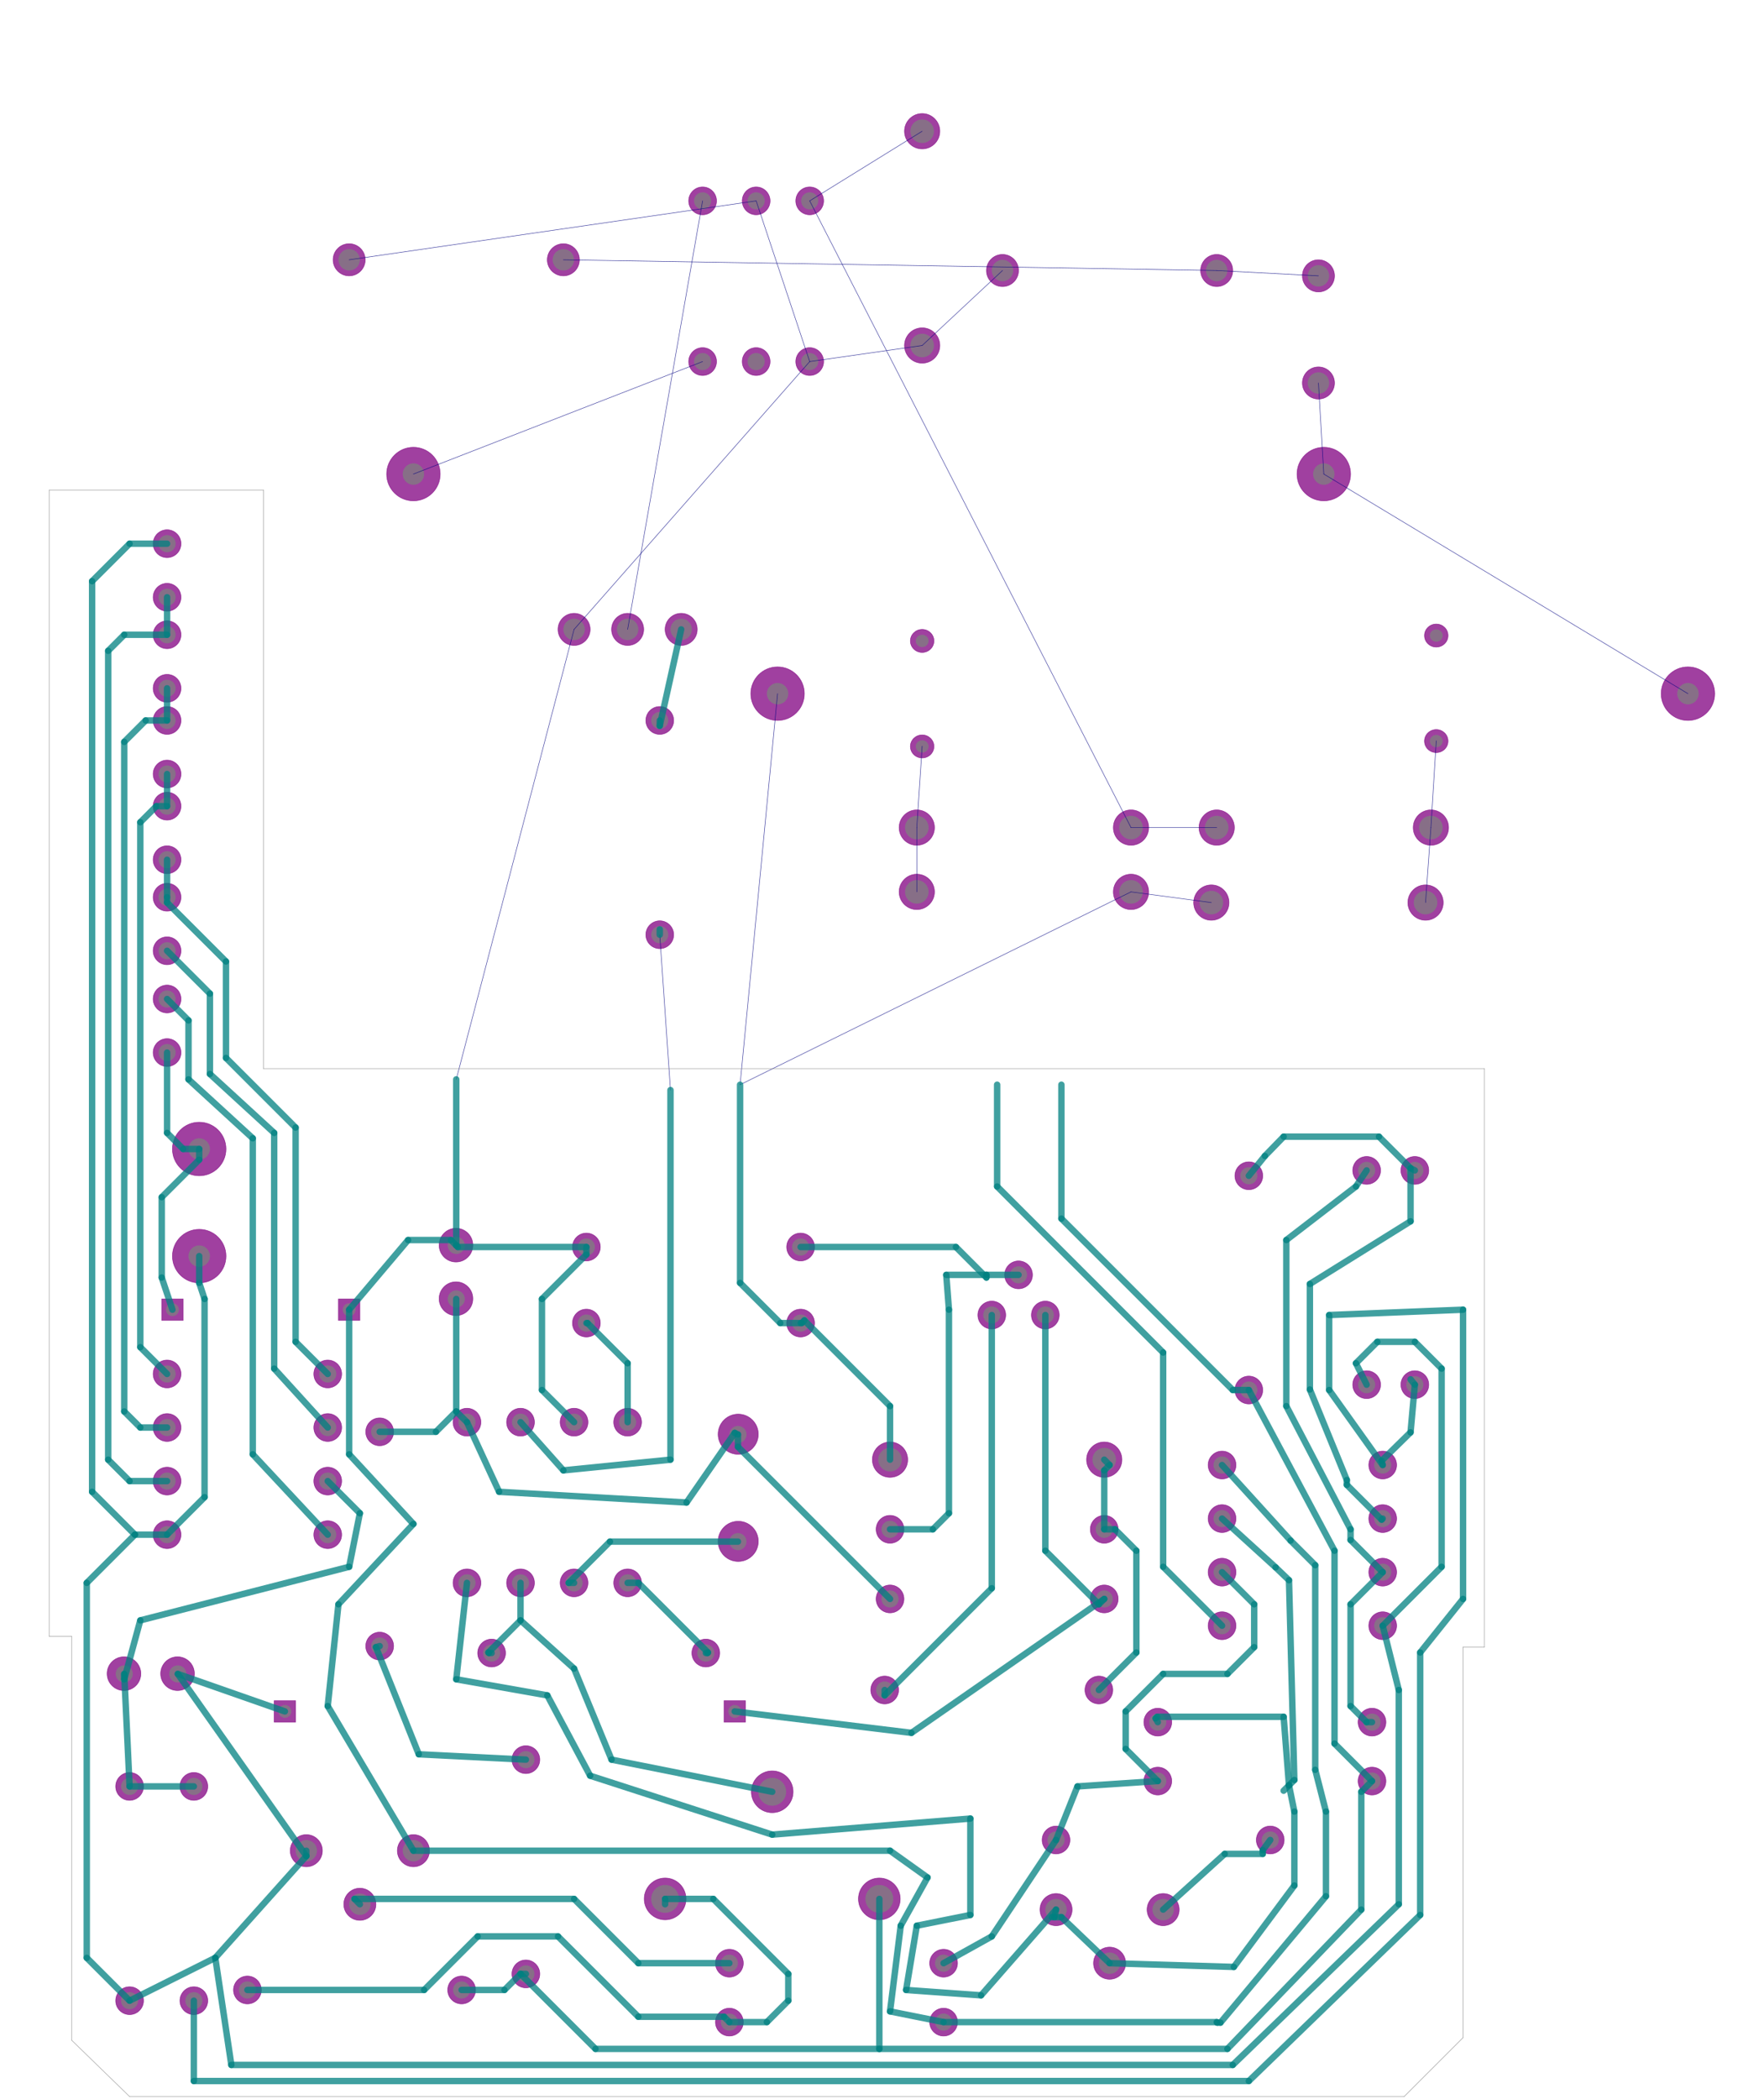<?xml version="1.0" encoding="UTF-8"?>
<!DOCTYPE svg PUBLIC "-//W3C//DTD SVG 1.1//EN" "http://www.w3.org/Graphics/SVG/1.1/DTD/svg11.dtd">
<svg xmlns="http://www.w3.org/2000/svg" xmlns:xlink="http://www.w3.org/1999/xlink"
	version="1.1" baseProfile="full"
	width="6.588in" height="7.838in" viewBox="-2732 -3835 3294 3919">
	<circle cx="-460" cy="-3330" r="30" class="p0 b1"/>
	<circle cx="-860" cy="-3330" r="30" class="p0 b1"/>
	<circle cx="-1353.5" cy="-957.5" r="37.5" class="p0 b1"/>
	<circle cx="-1353.5" cy="-1157.5" r="37.5" class="p0 b1"/>
	<circle cx="-1880.5" cy="-1510.5" r="31.5" class="p0 b1"/>
	<circle cx="-1880.5" cy="-1410.5" r="31.5" class="p0 b1"/>
	<circle cx="-1680" cy="-3350" r="30" class="p0 b1"/>
	<circle cx="-2080" cy="-3350" r="30" class="p0 b1"/>
	<circle cx="-2500.5" cy="-710.5" r="31.5" class="p0 b1"/>
	<circle cx="-2400.5" cy="-710.5" r="31.5" class="p0 b1"/>
	<circle cx="-2360" cy="-1690" r="50" class="p0 b1"/>
	<circle cx="-2360" cy="-1490" r="50" class="p0 b1"/>
	<circle cx="-470" cy="-2150" r="33" class="p0 b1"/>
	<circle cx="-70" cy="-2150" r="33" class="p0 b1"/>
	<circle cx="-460" cy="-2290" r="33" class="p0 b1"/>
	<circle cx="-60" cy="-2290" r="33" class="p0 b1"/>
	<circle cx="-1020" cy="-2290" r="33" class="p0 b1"/>
	<circle cx="-620" cy="-2290" r="33" class="p0 b1"/>
	<circle cx="-1020" cy="-2170" r="33" class="p0 b1"/>
	<circle cx="-620" cy="-2170" r="33" class="p0 b1"/>
	<circle cx="-1010" cy="-3190" r="33" class="p0 b1"/>
	<circle cx="-1010" cy="-3590" r="33" class="p0 b1"/>
	<circle cx="-670" cy="-1110" r="33" class="p0 b1"/>
	<circle cx="-1070" cy="-1110" r="33" class="p0 b1"/>
	<circle cx="-1750" cy="-150" r="26" class="p0 b1"/>
	<circle cx="-1750" cy="-550" r="26" class="p0 b1"/>
	<circle cx="-2023" cy="-762" r="26" class="p0 b1"/>
	<circle cx="-2023" cy="-1162" r="26" class="p0 b1"/>
	<circle cx="-1870" cy="-120" r="26" class="p0 b1"/>
	<circle cx="-2270" cy="-120" r="26" class="p0 b1"/>
	<circle cx="-670" cy="-850" r="26" class="p0 b1"/>
	<circle cx="-1070" cy="-850" r="26" class="p0 b1"/>
	<circle cx="-2420" cy="-1870" r="26" class="p0 b1"/>
	<circle cx="-2420" cy="-1970" r="26" class="p0 b1"/>
	<circle cx="-2420" cy="-2060" r="26" class="p0 b1"/>
	<circle cx="-2420" cy="-2160" r="26" class="p0 b1"/>
	<circle cx="-2420" cy="-2230" r="26" class="p0 b1"/>
	<circle cx="-2420" cy="-2330" r="26" class="p0 b1"/>
	<circle cx="-2420" cy="-2390" r="26" class="p0 b1"/>
	<circle cx="-2420" cy="-2490" r="26" class="p0 b1"/>
	<circle cx="-2420" cy="-2550" r="26" class="p0 b1"/>
	<circle cx="-2420" cy="-2650" r="26" class="p0 b1"/>
	<circle cx="-2420" cy="-2720" r="26" class="p0 b1"/>
	<circle cx="-2420" cy="-2820" r="26" class="p0 b1"/>
	<circle cx="-670" cy="-980" r="26" class="p0 b1"/>
	<circle cx="-1070" cy="-980" r="26" class="p0 b1"/>
	<circle cx="-270" cy="-3320" r="30" class="p0 b1"/>
	<circle cx="-270" cy="-3120" r="30" class="p0 b1"/>
	<circle cx="-150" cy="-1100" r="26" class="p0 b1"/>
	<circle cx="-150" cy="-1000" r="26" class="p0 b1"/>
	<circle cx="-150" cy="-900" r="26" class="p0 b1"/>
	<circle cx="-150" cy="-800" r="26" class="p0 b1"/>
	<circle cx="-450" cy="-800" r="26" class="p0 b1"/>
	<circle cx="-450" cy="-900" r="26" class="p0 b1"/>
	<circle cx="-450" cy="-1000" r="26" class="p0 b1"/>
	<circle cx="-450" cy="-1100" r="26" class="p0 b1"/>
	<circle cx="-2420" cy="-970" r="26" class="p0 b1"/>
	<circle cx="-2420" cy="-1070" r="26" class="p0 b1"/>
	<circle cx="-2420" cy="-1170" r="26" class="p0 b1"/>
	<circle cx="-2420" cy="-1270" r="26" class="p0 b1"/>
	<circle cx="-2120" cy="-1270" r="26" class="p0 b1"/>
	<circle cx="-2120" cy="-1170" r="26" class="p0 b1"/>
	<circle cx="-2120" cy="-1070" r="26" class="p0 b1"/>
	<circle cx="-2120" cy="-970" r="26" class="p0 b1"/>
	<circle cx="-1560" cy="-880" r="26" class="p0 b1"/>
	<circle cx="-1660" cy="-880" r="26" class="p0 b1"/>
	<circle cx="-1760" cy="-880" r="26" class="p0 b1"/>
	<circle cx="-1860" cy="-880" r="26" class="p0 b1"/>
	<circle cx="-1860" cy="-1180" r="26" class="p0 b1"/>
	<circle cx="-1760" cy="-1180" r="26" class="p0 b1"/>
	<circle cx="-1660" cy="-1180" r="26" class="p0 b1"/>
	<circle cx="-1560" cy="-1180" r="26" class="p0 b1"/>
	<ellipse cx="-50" cy="-2451.5" rx="22" ry="21.5" class="p0 b1"/>
	<ellipse cx="-50" cy="-2648.5" rx="22" ry="21.5" class="p0 b1"/>
	<ellipse cx="-1010" cy="-2441.5" rx="22" ry="21.5" class="p0 b1"/>
	<ellipse cx="-1010" cy="-2638.5" rx="22" ry="21.5" class="p0 b1"/>
	<circle cx="-1500" cy="-2490" r="26" class="p0 b1"/>
	<circle cx="-1500" cy="-2090" r="26" class="p0 b1"/>
	<circle cx="-1960" cy="-2950" r="50" class="p0 b1"/>
	<circle cx="-260" cy="-2950" r="50" class="p0 b1"/>
	<circle cx="420" cy="-2540" r="50" class="p0 b1"/>
	<circle cx="-1280" cy="-2540" r="50" class="p0 b1"/>
	<circle cx="-1237" cy="-1365" r="26" class="p0 b1"/>
	<circle cx="-1637" cy="-1365" r="26" class="p0 b1"/>
	<circle cx="-180" cy="-1250" r="26" class="p0 b1"/>
	<circle cx="-180" cy="-1650" r="26" class="p0 b1"/>
	<circle cx="-1414" cy="-749" r="26" class="p0 b1"/>
	<circle cx="-1814" cy="-749" r="26" class="p0 b1"/>
	<circle cx="-680" cy="-680" r="26" class="p0 b1"/>
	<circle cx="-1080" cy="-680" r="26" class="p0 b1"/>
	<circle cx="-1090" cy="-290" r="39" class="p0 b1"/>
	<circle cx="-1490" cy="-290" r="39" class="p0 b1"/>
	<circle cx="-1290" cy="-490" r="39" class="p0 b1"/>
	<circle cx="-970" cy="-60" r="26" class="p0 b1"/>
	<circle cx="-1370" cy="-60" r="26" class="p0 b1"/>
	<circle cx="-360" cy="-400" r="26" class="p0 b1"/>
	<circle cx="-760" cy="-400" r="26" class="p0 b1"/>
	<circle cx="-760" cy="-270" r="30" class="p0 b1"/>
	<circle cx="-560" cy="-270" r="30" class="p0 b1"/>
	<circle cx="-660" cy="-170" r="30" class="p0 b1"/>
	<circle cx="-170" cy="-510" r="26" class="p0 b1"/>
	<circle cx="-570" cy="-510" r="26" class="p0 b1"/>
	<circle cx="-90" cy="-1250" r="26" class="p0 b1"/>
	<circle cx="-90" cy="-1650" r="26" class="p0 b1"/>
	<circle cx="-2160" cy="-380" r="30" class="p0 b1"/>
	<circle cx="-1960" cy="-380" r="30" class="p0 b1"/>
	<circle cx="-2060" cy="-280" r="30" class="p0 b1"/>
	<circle cx="-2370" cy="-100" r="26" class="p0 b1"/>
	<circle cx="-2370" cy="-500" r="26" class="p0 b1"/>
	<circle cx="-2490" cy="-100" r="26" class="p0 b1"/>
	<circle cx="-2490" cy="-500" r="26" class="p0 b1"/>
	<circle cx="-400" cy="-1240" r="26" class="p0 b1"/>
	<circle cx="-400" cy="-1640" r="26" class="p0 b1"/>
	<circle cx="-170" cy="-620" r="26" class="p0 b1"/>
	<circle cx="-570" cy="-620" r="26" class="p0 b1"/>
	<circle cx="-970" cy="-170" r="26" class="p0 b1"/>
	<circle cx="-1370" cy="-170" r="26" class="p0 b1"/>
	<circle cx="-1237" cy="-1507" r="26" class="p0 b1"/>
	<circle cx="-1637" cy="-1507" r="26" class="p0 b1"/>
	<circle cx="-1220" cy="-3160" r="26" class="p0 b1"/>
	<circle cx="-1320" cy="-3160" r="26" class="p0 b1"/>
	<circle cx="-1420" cy="-3160" r="26" class="p0 b1"/>
	<circle cx="-1420" cy="-3460" r="26" class="p0 b1"/>
	<circle cx="-1320" cy="-3460" r="26" class="p0 b1"/>
	<circle cx="-1220" cy="-3460" r="26" class="p0 b1"/>
	<circle cx="-1660" cy="-2660" r="30" class="p0 b1"/>
	<circle cx="-1560" cy="-2660" r="30" class="p0 b1"/>
	<circle cx="-1460" cy="-2660" r="30" class="p0 b1"/>
	<circle cx="-880" cy="-1380" r="26" class="p0 b1"/>
	<circle cx="-830" cy="-1455" r="26" class="p0 b1"/>
	<circle cx="-780" cy="-1380" r="26" class="p0 b1"/>
	<circle cx="-460" cy="-3330" r="20" class="p2 b3"/>
	<circle cx="-860" cy="-3330" r="20" class="p2 b3"/>
	<circle cx="-1354" cy="-957" r="16" class="p2 b3"/>
	<circle cx="-1354" cy="-1157" r="16" class="p2 b3"/>
	<circle cx="-1880" cy="-1510" r="16" class="p2 b3"/>
	<circle cx="-1880" cy="-1410" r="16" class="p2 b3"/>
	<circle cx="-1680" cy="-3350" r="20" class="p2 b3"/>
	<circle cx="-2080" cy="-3350" r="20" class="p2 b3"/>
	<circle cx="-2500" cy="-710" r="16" class="p2 b3"/>
	<circle cx="-2400" cy="-710" r="16" class="p2 b3"/>
	<circle cx="-2360" cy="-1690" r="20" class="p2 b3"/>
	<circle cx="-2360" cy="-1490" r="20" class="p2 b3"/>
	<circle cx="-470" cy="-2150" r="22" class="p2 b3"/>
	<circle cx="-70" cy="-2150" r="22" class="p2 b3"/>
	<circle cx="-460" cy="-2290" r="22" class="p2 b3"/>
	<circle cx="-60" cy="-2290" r="22" class="p2 b3"/>
	<circle cx="-1020" cy="-2290" r="22" class="p2 b3"/>
	<circle cx="-620" cy="-2290" r="22" class="p2 b3"/>
	<circle cx="-1020" cy="-2170" r="22" class="p2 b3"/>
	<circle cx="-620" cy="-2170" r="22" class="p2 b3"/>
	<circle cx="-1010" cy="-3190" r="22" class="p2 b3"/>
	<circle cx="-1010" cy="-3590" r="22" class="p2 b3"/>
	<circle cx="-670" cy="-1110" r="22" class="p2 b3"/>
	<circle cx="-1070" cy="-1110" r="22" class="p2 b3"/>
	<circle cx="-1750" cy="-150" r="16" class="p2 b3"/>
	<circle cx="-1750" cy="-550" r="16" class="p2 b3"/>
	<circle cx="-2023" cy="-762" r="16" class="p2 b3"/>
	<circle cx="-2023" cy="-1162" r="16" class="p2 b3"/>
	<circle cx="-1870" cy="-120" r="16" class="p2 b3"/>
	<circle cx="-2270" cy="-120" r="16" class="p2 b3"/>
	<circle cx="-670" cy="-850" r="16" class="p2 b3"/>
	<circle cx="-1070" cy="-850" r="16" class="p2 b3"/>
	<circle cx="-2420" cy="-1870" r="16" class="p2 b3"/>
	<circle cx="-2420" cy="-1970" r="16" class="p2 b3"/>
	<circle cx="-2420" cy="-2060" r="16" class="p2 b3"/>
	<circle cx="-2420" cy="-2160" r="16" class="p2 b3"/>
	<circle cx="-2420" cy="-2230" r="16" class="p2 b3"/>
	<circle cx="-2420" cy="-2330" r="16" class="p2 b3"/>
	<circle cx="-2420" cy="-2390" r="16" class="p2 b3"/>
	<circle cx="-2420" cy="-2490" r="16" class="p2 b3"/>
	<circle cx="-2420" cy="-2550" r="16" class="p2 b3"/>
	<circle cx="-2420" cy="-2650" r="16" class="p2 b3"/>
	<circle cx="-2420" cy="-2720" r="16" class="p2 b3"/>
	<circle cx="-2420" cy="-2820" r="16" class="p2 b3"/>
	<circle cx="-670" cy="-980" r="16" class="p2 b3"/>
	<circle cx="-1070" cy="-980" r="16" class="p2 b3"/>
	<circle cx="-270" cy="-3320" r="20" class="p2 b3"/>
	<circle cx="-270" cy="-3120" r="20" class="p2 b3"/>
	<circle cx="-150" cy="-1100" r="16" class="p2 b3"/>
	<circle cx="-150" cy="-1000" r="16" class="p2 b3"/>
	<circle cx="-150" cy="-900" r="16" class="p2 b3"/>
	<circle cx="-150" cy="-800" r="16" class="p2 b3"/>
	<circle cx="-450" cy="-800" r="16" class="p2 b3"/>
	<circle cx="-450" cy="-900" r="16" class="p2 b3"/>
	<circle cx="-450" cy="-1000" r="16" class="p2 b3"/>
	<circle cx="-450" cy="-1100" r="16" class="p2 b3"/>
	<circle cx="-2420" cy="-970" r="16" class="p2 b3"/>
	<circle cx="-2420" cy="-1070" r="16" class="p2 b3"/>
	<circle cx="-2420" cy="-1170" r="16" class="p2 b3"/>
	<circle cx="-2420" cy="-1270" r="16" class="p2 b3"/>
	<circle cx="-2120" cy="-1270" r="16" class="p2 b3"/>
	<circle cx="-2120" cy="-1170" r="16" class="p2 b3"/>
	<circle cx="-2120" cy="-1070" r="16" class="p2 b3"/>
	<circle cx="-2120" cy="-970" r="16" class="p2 b3"/>
	<circle cx="-1560" cy="-880" r="16" class="p2 b3"/>
	<circle cx="-1660" cy="-880" r="16" class="p2 b3"/>
	<circle cx="-1760" cy="-880" r="16" class="p2 b3"/>
	<circle cx="-1860" cy="-880" r="16" class="p2 b3"/>
	<circle cx="-1860" cy="-1180" r="16" class="p2 b3"/>
	<circle cx="-1760" cy="-1180" r="16" class="p2 b3"/>
	<circle cx="-1660" cy="-1180" r="16" class="p2 b3"/>
	<circle cx="-1560" cy="-1180" r="16" class="p2 b3"/>
	<ellipse cx="-50" cy="-2451.5" rx="12" ry="11.5" class="p2 b3"/>
	<ellipse cx="-50" cy="-2648.5" rx="12" ry="11.5" class="p2 b3"/>
	<ellipse cx="-1010" cy="-2441.5" rx="12" ry="11.5" class="p2 b3"/>
	<ellipse cx="-1010" cy="-2638.5" rx="12" ry="11.5" class="p2 b3"/>
	<circle cx="-1500" cy="-2490" r="16" class="p2 b3"/>
	<circle cx="-1500" cy="-2090" r="16" class="p2 b3"/>
	<circle cx="-1960" cy="-2950" r="20" class="p2 b3"/>
	<circle cx="-260" cy="-2950" r="20" class="p2 b3"/>
	<circle cx="420" cy="-2540" r="20" class="p2 b3"/>
	<circle cx="-1280" cy="-2540" r="20" class="p2 b3"/>
	<circle cx="-1237" cy="-1365" r="16" class="p2 b3"/>
	<circle cx="-1637" cy="-1365" r="16" class="p2 b3"/>
	<circle cx="-180" cy="-1250" r="16" class="p2 b3"/>
	<circle cx="-180" cy="-1650" r="16" class="p2 b3"/>
	<circle cx="-1414" cy="-749" r="16" class="p2 b3"/>
	<circle cx="-1814" cy="-749" r="16" class="p2 b3"/>
	<circle cx="-680" cy="-680" r="16" class="p2 b3"/>
	<circle cx="-1080" cy="-680" r="16" class="p2 b3"/>
	<circle cx="-1090" cy="-290" r="26" class="p2 b3"/>
	<circle cx="-1490" cy="-290" r="26" class="p2 b3"/>
	<circle cx="-1290" cy="-490" r="26" class="p2 b3"/>
	<circle cx="-970" cy="-60" r="16" class="p2 b3"/>
	<circle cx="-1370" cy="-60" r="16" class="p2 b3"/>
	<circle cx="-360" cy="-400" r="16" class="p2 b3"/>
	<circle cx="-760" cy="-400" r="16" class="p2 b3"/>
	<circle cx="-760" cy="-270" r="20" class="p2 b3"/>
	<circle cx="-560" cy="-270" r="20" class="p2 b3"/>
	<circle cx="-660" cy="-170" r="20" class="p2 b3"/>
	<circle cx="-170" cy="-510" r="16" class="p2 b3"/>
	<circle cx="-570" cy="-510" r="16" class="p2 b3"/>
	<circle cx="-90" cy="-1250" r="16" class="p2 b3"/>
	<circle cx="-90" cy="-1650" r="16" class="p2 b3"/>
	<circle cx="-2160" cy="-380" r="20" class="p2 b3"/>
	<circle cx="-1960" cy="-380" r="20" class="p2 b3"/>
	<circle cx="-2060" cy="-280" r="20" class="p2 b3"/>
	<circle cx="-2370" cy="-100" r="16" class="p2 b3"/>
	<circle cx="-2370" cy="-500" r="16" class="p2 b3"/>
	<circle cx="-2490" cy="-100" r="16" class="p2 b3"/>
	<circle cx="-2490" cy="-500" r="16" class="p2 b3"/>
	<circle cx="-400" cy="-1240" r="16" class="p2 b3"/>
	<circle cx="-400" cy="-1640" r="16" class="p2 b3"/>
	<circle cx="-170" cy="-620" r="16" class="p2 b3"/>
	<circle cx="-570" cy="-620" r="16" class="p2 b3"/>
	<circle cx="-970" cy="-170" r="16" class="p2 b3"/>
	<circle cx="-1370" cy="-170" r="16" class="p2 b3"/>
	<circle cx="-1237" cy="-1507" r="16" class="p2 b3"/>
	<circle cx="-1637" cy="-1507" r="16" class="p2 b3"/>
	<circle cx="-1220" cy="-3160" r="16" class="p2 b3"/>
	<circle cx="-1320" cy="-3160" r="16" class="p2 b3"/>
	<circle cx="-1420" cy="-3160" r="16" class="p2 b3"/>
	<circle cx="-1420" cy="-3460" r="16" class="p2 b3"/>
	<circle cx="-1320" cy="-3460" r="16" class="p2 b3"/>
	<circle cx="-1220" cy="-3460" r="16" class="p2 b3"/>
	<circle cx="-1660" cy="-2660" r="20" class="p2 b3"/>
	<circle cx="-1560" cy="-2660" r="20" class="p2 b3"/>
	<circle cx="-1460" cy="-2660" r="20" class="p2 b3"/>
	<circle cx="-880" cy="-1380" r="16" class="p2 b3"/>
	<circle cx="-830" cy="-1455" r="16" class="p2 b3"/>
	<circle cx="-780" cy="-1380" r="16" class="p2 b3"/>
	<rect x="-2100" y="-1410" width="40" height="40" class="p0 b1"/>
	<rect x="-2430" y="-1410" width="40" height="40" class="p0 b1"/>
	<rect x="-1380" y="-660" width="40" height="40" class="p0 b1"/>
	<rect x="-2220" y="-660" width="40" height="40" class="p0 b1"/>
	<circle cx="-2080" cy="-1390" r="12" class="p2 b3"/>
	<circle cx="-2410" cy="-1390" r="12" class="p2 b3"/>
	<circle cx="-1360" cy="-640" r="12" class="p2 b3"/>
	<circle cx="-2200" cy="-640" r="12" class="p2 b3"/>
	<line x1="-1880" y1="-1820" x2="-1660" y2="-2660" class="p4"/>
	<line x1="-1320" y1="-3460" x2="-2080" y2="-3350" class="p4"/>
	<line x1="-1220" y1="-3160" x2="-1320" y2="-3460" class="p4"/>
	<line x1="-1010" y1="-3190" x2="-1220" y2="-3160" class="p4"/>
	<line x1="-860" y1="-3330" x2="-1010" y2="-3190" class="p4"/>
	<line x1="-1660" y1="-2660" x2="-1220" y2="-3160" class="p4"/>
	<line x1="-1480" y1="-1800" x2="-1500" y2="-2090" class="p4"/>
	<line x1="-60" y1="-2290" x2="-50" y2="-2452" class="p4"/>
	<line x1="-70" y1="-2150" x2="-60" y2="-2290" class="p4"/>
	<line x1="-1020" y1="-2290" x2="-1010" y2="-2442" class="p4"/>
	<line x1="-1020" y1="-2170" x2="-1020" y2="-2290" class="p4"/>
	<line x1="-1010" y1="-3590" x2="-1220" y2="-3460" class="p4"/>
	<line x1="-620" y1="-2290" x2="-1220" y2="-3460" class="p4"/>
	<line x1="-460" y1="-2290" x2="-620" y2="-2290" class="p4"/>
	<line x1="-1350" y1="-1810" x2="-1280" y2="-2540" class="p4"/>
	<line x1="-620" y1="-2170" x2="-1350" y2="-1810" class="p4"/>
	<line x1="-470" y1="-2150" x2="-620" y2="-2170" class="p4"/>
	<line x1="-1560" y1="-2660" x2="-1420" y2="-3460" class="p4"/>
	<line x1="-1420" y1="-3160" x2="-1960" y2="-2950" class="p4"/>
	<line x1="-260" y1="-2950" x2="-270" y2="-3120" class="p4"/>
	<line x1="420" y1="-2540" x2="-260" y2="-2950" class="p4"/>
	<line x1="-460" y1="-3330" x2="-1680" y2="-3350" class="p4"/>
	<line x1="-270" y1="-3320" x2="-460" y2="-3330" class="p4"/>
	<line x1="-2640" y1="-2920" x2="-2240" y2="-2920" class="p5"/>
	<line x1="-2240" y1="-2920" x2="-2240" y2="-1840" class="p5"/>
	<line x1="-2240" y1="-1840" x2="40" y2="-1840" class="p5"/>
	<line x1="40" y1="-1840" x2="40" y2="-760" class="p5"/>
	<line x1="40" y1="-760" x2="0" y2="-760" class="p5"/>
	<line x1="0" y1="-760" x2="0" y2="-31" class="p5"/>
	<line x1="0" y1="-31" x2="-110" y2="79" class="p5"/>
	<line x1="-110" y1="79" x2="-2490" y2="79" class="p5"/>
	<line x1="-2490" y1="79" x2="-2598" y2="-26" class="p5"/>
	<line x1="-2598" y1="-26" x2="-2598" y2="-780" class="p5"/>
	<line x1="-2598" y1="-780" x2="-2640" y2="-780" class="p5"/>
	<line x1="-2640" y1="-780" x2="-2640" y2="-2920" class="p5"/>
	<line x1="-453" y1="-59" x2="-256" y2="-295" class="p6"/>
	<line x1="-256" y1="-295" x2="-256" y2="-453" class="p6"/>
	<line x1="-256" y1="-453" x2="-276" y2="-531" class="p6"/>
	<line x1="-276" y1="-531" x2="-276" y2="-913" class="p6"/>
	<line x1="-322" y1="-959" x2="-450" y2="-1100" class="p6"/>
	<line x1="-276" y1="-913" x2="-322" y2="-959" class="p6"/>
	<line x1="-1890" y1="-1520" x2="-1880" y2="-1510" class="p6"/>
	<line x1="-1877" y1="-1507" x2="-1637" y2="-1507" class="p6"/>
	<line x1="-1880" y1="-1510" x2="-1877" y2="-1507" class="p6"/>
	<line x1="-1880" y1="-1510" x2="-1880" y2="-1820" class="p6"/>
	<line x1="-1637" y1="-1507" x2="-1637" y2="-1493" class="p6"/>
	<line x1="-1637" y1="-1493" x2="-1720" y2="-1410" class="p6"/>
	<line x1="-1720" y1="-1410" x2="-1720" y2="-1240" class="p6"/>
	<line x1="-1720" y1="-1240" x2="-1660" y2="-1180" class="p6"/>
	<line x1="-460" y1="-60" x2="-459" y2="-59" class="p6"/>
	<line x1="-459" y1="-59" x2="-453" y2="-59" class="p6"/>
	<line x1="-460" y1="-60" x2="-970" y2="-60" class="p6"/>
	<line x1="-2360" y1="-1690" x2="-2390" y2="-1690" class="p6"/>
	<line x1="-2420" y1="-1720" x2="-2420" y2="-1870" class="p6"/>
	<line x1="-2390" y1="-1690" x2="-2420" y2="-1720" class="p6"/>
	<line x1="-2360" y1="-1670" x2="-2360" y2="-1690" class="p6"/>
	<line x1="-2430" y1="-1600" x2="-2360" y2="-1670" class="p6"/>
	<line x1="-2430" y1="-1450" x2="-2430" y2="-1600" class="p6"/>
	<line x1="-2410" y1="-1390" x2="-2430" y2="-1450" class="p6"/>
	<line x1="-1970" y1="-1520" x2="-1890" y2="-1520" class="p6"/>
	<line x1="-2080" y1="-1390" x2="-1970" y2="-1520" class="p6"/>
	<line x1="-970" y1="-60" x2="-1070" y2="-80" class="p6"/>
	<line x1="-1070" y1="-80" x2="-1050" y2="-240" class="p6"/>
	<line x1="-1050" y1="-240" x2="-1000" y2="-330" class="p6"/>
	<line x1="-1000" y1="-330" x2="-1070" y2="-380" class="p6"/>
	<line x1="-1070" y1="-380" x2="-1960" y2="-380" class="p6"/>
	<line x1="-1960" y1="-380" x2="-2120" y2="-650" class="p6"/>
	<line x1="-2120" y1="-650" x2="-2100" y2="-840" class="p6"/>
	<line x1="-2100" y1="-840" x2="-1960" y2="-990" class="p6"/>
	<line x1="-1960" y1="-990" x2="-2080" y2="-1120" class="p6"/>
	<line x1="-2080" y1="-1120" x2="-2080" y2="-1390" class="p6"/>
	<line x1="-400" y1="-1240" x2="-430" y2="-1240" class="p6"/>
	<line x1="-430" y1="-1240" x2="-750" y2="-1560" class="p6"/>
	<line x1="-750" y1="-1560" x2="-750" y2="-1810" class="p6"/>
	<line x1="-170" y1="-510" x2="-240" y2="-580" class="p6"/>
	<line x1="-240" y1="-580" x2="-240" y2="-940" class="p6"/>
	<line x1="-240" y1="-940" x2="-400" y2="-1240" class="p6"/>
	<line x1="-1760" y1="-150" x2="-1790" y2="-120" class="p6"/>
	<line x1="-1090" y1="-10" x2="-1090" y2="-290" class="p6"/>
	<line x1="-1760" y1="-150" x2="-1750" y2="-150" class="p6"/>
	<line x1="-1090" y1="-10" x2="-1620" y2="-10" class="p6"/>
	<line x1="-1620" y1="-10" x2="-1760" y2="-150" class="p6"/>
	<line x1="-440" y1="-10" x2="-1090" y2="-10" class="p6"/>
	<line x1="-190" y1="-270" x2="-440" y2="-10" class="p6"/>
	<line x1="-190" y1="-270" x2="-190" y2="-490" class="p6"/>
	<line x1="-190" y1="-490" x2="-170" y2="-510" class="p6"/>
	<line x1="-1790" y1="-120" x2="-1870" y2="-120" class="p6"/>
	<line x1="-1880" y1="-1200" x2="-1880" y2="-1410" class="p6"/>
	<line x1="-1860" y1="-1180" x2="-1880" y2="-1200" class="p6"/>
	<line x1="-1918" y1="-1162" x2="-2023" y2="-1162" class="p6"/>
	<line x1="-1880" y1="-1200" x2="-1918" y2="-1162" class="p6"/>
	<line x1="-1354" y1="-1134" x2="-1354" y2="-1157" class="p6"/>
	<line x1="-1070" y1="-850" x2="-1354" y2="-1134" class="p6"/>
	<line x1="-1800" y1="-1050" x2="-1860" y2="-1180" class="p6"/>
	<line x1="-1450" y1="-1030" x2="-1800" y2="-1050" class="p6"/>
	<line x1="-1354" y1="-1157" x2="-1360" y2="-1160" class="p6"/>
	<line x1="-1360" y1="-1160" x2="-1450" y2="-1030" class="p6"/>
	<line x1="-670" y1="-850" x2="-680" y2="-840" class="p6"/>
	<line x1="-780" y1="-940" x2="-780" y2="-1380" class="p6"/>
	<line x1="-680" y1="-840" x2="-780" y2="-940" class="p6"/>
	<line x1="-200" y1="-1290" x2="-180" y2="-1250" class="p6"/>
	<line x1="-160" y1="-1330" x2="-200" y2="-1290" class="p6"/>
	<line x1="-90" y1="-1330" x2="-160" y2="-1330" class="p6"/>
	<line x1="-40" y1="-1280" x2="-90" y2="-1330" class="p6"/>
	<line x1="-40" y1="-910" x2="-40" y2="-1280" class="p6"/>
	<line x1="-150" y1="-800" x2="-40" y2="-910" class="p6"/>
	<line x1="-2490" y1="-2820" x2="-2420" y2="-2820" class="p6"/>
	<line x1="-2560" y1="-2750" x2="-2490" y2="-2820" class="p6"/>
	<line x1="-2560" y1="-1050" x2="-2560" y2="-2750" class="p6"/>
	<line x1="-2480" y1="-970" x2="-2560" y2="-1050" class="p6"/>
	<line x1="-2480" y1="-970" x2="-2420" y2="-970" class="p6"/>
	<line x1="-2360" y1="-1440" x2="-2360" y2="-1490" class="p6"/>
	<line x1="-2350" y1="-1410" x2="-2360" y2="-1440" class="p6"/>
	<line x1="-2350" y1="-1040" x2="-2350" y2="-1410" class="p6"/>
	<line x1="-2420" y1="-970" x2="-2350" y2="-1040" class="p6"/>
	<line x1="-2570" y1="-880" x2="-2480" y2="-970" class="p6"/>
	<line x1="-2570" y1="-180" x2="-2570" y2="-880" class="p6"/>
	<line x1="-2490" y1="-100" x2="-2570" y2="-180" class="p6"/>
	<line x1="-120" y1="-680" x2="-150" y2="-800" class="p6"/>
	<line x1="-120" y1="-280" x2="-120" y2="-680" class="p6"/>
	<line x1="-120" y1="-280" x2="-430" y2="20" class="p6"/>
	<line x1="-430" y1="20" x2="-2300" y2="20" class="p6"/>
	<line x1="-2300" y1="20" x2="-2330" y2="-180" class="p6"/>
	<line x1="-2330" y1="-180" x2="-2490" y2="-100" class="p6"/>
	<line x1="-2160" y1="-370" x2="-2400" y2="-710" class="p6"/>
	<line x1="-2160" y1="-370" x2="-2160" y2="-380" class="p6"/>
	<line x1="-2330" y1="-180" x2="-2160" y2="-370" class="p6"/>
	<line x1="-1030" y1="-600" x2="-670" y2="-850" class="p6"/>
	<line x1="-1360" y1="-640" x2="-1030" y2="-600" class="p6"/>
	<line x1="-2400" y1="-710" x2="-2200" y2="-640" class="p6"/>
	<line x1="-763" y1="-256" x2="-768" y2="-256" class="p6"/>
	<line x1="-763" y1="-256" x2="-760" y2="-270" class="p6"/>
	<line x1="-660" y1="-170" x2="-750" y2="-256" class="p6"/>
	<line x1="-750" y1="-256" x2="-763" y2="-256" class="p6"/>
	<line x1="-428" y1="-163" x2="-660" y2="-170" class="p6"/>
	<line x1="-428" y1="-163" x2="-315" y2="-315" class="p6"/>
	<line x1="-315" y1="-315" x2="-315" y2="-453" class="p6"/>
	<line x1="-315" y1="-453" x2="-325" y2="-502" class="p6"/>
	<line x1="-325" y1="-502" x2="-335" y2="-630" class="p6"/>
	<line x1="-571" y1="-630" x2="-574" y2="-627" class="p6"/>
	<line x1="-574" y1="-627" x2="-570" y2="-620" class="p6"/>
	<line x1="-335" y1="-630" x2="-571" y2="-630" class="p6"/>
	<line x1="-350" y1="-909" x2="-450" y2="-1000" class="p6"/>
	<line x1="-325" y1="-885" x2="-350" y2="-909" class="p6"/>
	<line x1="-325" y1="-502" x2="-335" y2="-492" class="p6"/>
	<line x1="-315" y1="-512" x2="-325" y2="-885" class="p6"/>
	<line x1="-325" y1="-502" x2="-315" y2="-512" class="p6"/>
	<line x1="-760" y1="-270" x2="-900" y2="-110" class="p6"/>
	<line x1="-900" y1="-110" x2="-1040" y2="-120" class="p6"/>
	<line x1="-1040" y1="-120" x2="-1020" y2="-240" class="p6"/>
	<line x1="-1020" y1="-240" x2="-920" y2="-260" class="p6"/>
	<line x1="-920" y1="-260" x2="-920" y2="-440" class="p6"/>
	<line x1="-920" y1="-440" x2="-1290" y2="-410" class="p6"/>
	<line x1="-1290" y1="-410" x2="-1630" y2="-520" class="p6"/>
	<line x1="-1630" y1="-520" x2="-1710" y2="-670" class="p6"/>
	<line x1="-1710" y1="-670" x2="-1880" y2="-700" class="p6"/>
	<line x1="-1880" y1="-700" x2="-1860" y2="-880" class="p6"/>
	<line x1="-2420" y1="-2650" x2="-2420" y2="-2720" class="p6"/>
	<line x1="-2500" y1="-2650" x2="-2420" y2="-2650" class="p6"/>
	<line x1="-2530" y1="-2620" x2="-2500" y2="-2650" class="p6"/>
	<line x1="-2530" y1="-1110" x2="-2530" y2="-2620" class="p6"/>
	<line x1="-2490" y1="-1070" x2="-2530" y2="-1110" class="p6"/>
	<line x1="-2420" y1="-1070" x2="-2490" y2="-1070" class="p6"/>
	<line x1="-374" y1="-374" x2="-374" y2="-381" class="p6"/>
	<line x1="-374" y1="-381" x2="-360" y2="-400" class="p6"/>
	<line x1="-445" y1="-374" x2="-560" y2="-270" class="p6"/>
	<line x1="-374" y1="-374" x2="-445" y2="-374" class="p6"/>
	<line x1="-152" y1="-998" x2="-150" y2="-1000" class="p6"/>
	<line x1="-152" y1="-998" x2="-217" y2="-1063" class="p6"/>
	<line x1="-217" y1="-1063" x2="-217" y2="-1072" class="p6"/>
	<line x1="-217" y1="-1072" x2="-286" y2="-1241" class="p6"/>
	<line x1="-286" y1="-1241" x2="-286" y2="-1438" class="p6"/>
	<line x1="-286" y1="-1438" x2="-98" y2="-1555" class="p6"/>
	<line x1="-98" y1="-1555" x2="-98" y2="-1654" class="p6"/>
	<line x1="-370" y1="-1677" x2="-400" y2="-1640" class="p6"/>
	<line x1="-335" y1="-1713" x2="-370" y2="-1677" class="p6"/>
	<line x1="-98" y1="-1654" x2="-90" y2="-1650" class="p6"/>
	<line x1="-157" y1="-1713" x2="-335" y2="-1713" class="p6"/>
	<line x1="-98" y1="-1654" x2="-157" y2="-1713" class="p6"/>
	<line x1="-150" y1="-1100" x2="-152" y2="-1108" class="p6"/>
	<line x1="-152" y1="-1108" x2="-98" y2="-1161" class="p6"/>
	<line x1="-90" y1="-1250" x2="-98" y2="-1260" class="p6"/>
	<line x1="-98" y1="-1161" x2="-90" y2="-1250" class="p6"/>
	<line x1="-250" y1="-1240" x2="-150" y2="-1100" class="p6"/>
	<line x1="-250" y1="-1380" x2="-250" y2="-1240" class="p6"/>
	<line x1="0" y1="-1390" x2="-250" y2="-1380" class="p6"/>
	<line x1="0" y1="-850" x2="0" y2="-1390" class="p6"/>
	<line x1="-80" y1="-750" x2="0" y2="-850" class="p6"/>
	<line x1="-80" y1="-260" x2="-80" y2="-750" class="p6"/>
	<line x1="-80" y1="-260" x2="-400" y2="50" class="p6"/>
	<line x1="-400" y1="50" x2="-2370" y2="50" class="p6"/>
	<line x1="-2370" y1="50" x2="-2370" y2="-100" class="p6"/>
	<line x1="-1370" y1="-60" x2="-1300" y2="-60" class="p6"/>
	<line x1="-1300" y1="-60" x2="-1260" y2="-100" class="p6"/>
	<line x1="-1260" y1="-100" x2="-1260" y2="-150" class="p6"/>
	<line x1="-1260" y1="-150" x2="-1400" y2="-290" class="p6"/>
	<line x1="-1490" y1="-290" x2="-1490" y2="-280" class="p6"/>
	<line x1="-1400" y1="-290" x2="-1490" y2="-290" class="p6"/>
	<line x1="-1840" y1="-220" x2="-1940" y2="-120" class="p6"/>
	<line x1="-1690" y1="-220" x2="-1840" y2="-220" class="p6"/>
	<line x1="-1540" y1="-70" x2="-1690" y2="-220" class="p6"/>
	<line x1="-1380" y1="-70" x2="-1540" y2="-70" class="p6"/>
	<line x1="-1370" y1="-60" x2="-1380" y2="-70" class="p6"/>
	<line x1="-1940" y1="-120" x2="-2270" y2="-120" class="p6"/>
	<line x1="-1370" y1="-170" x2="-1540" y2="-170" class="p6"/>
	<line x1="-1540" y1="-170" x2="-1660" y2="-290" class="p6"/>
	<line x1="-2070" y1="-290" x2="-2060" y2="-280" class="p6"/>
	<line x1="-1660" y1="-290" x2="-2070" y2="-290" class="p6"/>
	<line x1="-390" y1="-840" x2="-450" y2="-900" class="p6"/>
	<line x1="-390" y1="-760" x2="-390" y2="-840" class="p6"/>
	<line x1="-440" y1="-710" x2="-390" y2="-760" class="p6"/>
	<line x1="-560" y1="-710" x2="-440" y2="-710" class="p6"/>
	<line x1="-630" y1="-640" x2="-560" y2="-710" class="p6"/>
	<line x1="-630" y1="-570" x2="-630" y2="-640" class="p6"/>
	<line x1="-570" y1="-510" x2="-630" y2="-570" class="p6"/>
	<line x1="-970" y1="-170" x2="-880" y2="-220" class="p6"/>
	<line x1="-880" y1="-220" x2="-760" y2="-400" class="p6"/>
	<line x1="-760" y1="-400" x2="-720" y2="-500" class="p6"/>
	<line x1="-720" y1="-500" x2="-570" y2="-510" class="p6"/>
	<line x1="-660" y1="-1100" x2="-670" y2="-1110" class="p6"/>
	<line x1="-670" y1="-980" x2="-670" y2="-1090" class="p6"/>
	<line x1="-670" y1="-1090" x2="-660" y2="-1100" class="p6"/>
	<line x1="-650" y1="-980" x2="-670" y2="-980" class="p6"/>
	<line x1="-610" y1="-940" x2="-650" y2="-980" class="p6"/>
	<line x1="-610" y1="-750" x2="-610" y2="-940" class="p6"/>
	<line x1="-680" y1="-680" x2="-610" y2="-750" class="p6"/>
	<line x1="-1080" y1="-680" x2="-1080" y2="-670" class="p6"/>
	<line x1="-880" y1="-870" x2="-880" y2="-1380" class="p6"/>
	<line x1="-1080" y1="-670" x2="-880" y2="-870" class="p6"/>
	<line x1="-1500" y1="-2490" x2="-1500" y2="-2480" class="p6"/>
	<line x1="-1500" y1="-2480" x2="-1460" y2="-2660" class="p6"/>
	<line x1="-965" y1="-1455" x2="-890" y2="-1455" class="p6"/>
	<line x1="-890" y1="-1455" x2="-830" y2="-1455" class="p6"/>
	<line x1="-960" y1="-1390" x2="-965" y2="-1455" class="p6"/>
	<line x1="-960" y1="-1010" x2="-960" y2="-1390" class="p6"/>
	<line x1="-990" y1="-980" x2="-960" y2="-1010" class="p6"/>
	<line x1="-990" y1="-980" x2="-1070" y2="-980" class="p6"/>
	<line x1="-890" y1="-1455" x2="-890" y2="-1450" class="p6"/>
	<line x1="-947" y1="-1507" x2="-1237" y2="-1507" class="p6"/>
	<line x1="-890" y1="-1450" x2="-947" y2="-1507" class="p6"/>
	<line x1="-1680" y1="-1090" x2="-1760" y2="-1180" class="p6"/>
	<line x1="-1480" y1="-1110" x2="-1680" y2="-1090" class="p6"/>
	<line x1="-1500" y1="-2090" x2="-1500" y2="-2100" class="p6"/>
	<line x1="-1480" y1="-1110" x2="-1480" y2="-1800" class="p6"/>
	<line x1="-1237" y1="-1365" x2="-1275" y2="-1365" class="p6"/>
	<line x1="-1275" y1="-1365" x2="-1350" y2="-1440" class="p6"/>
	<line x1="-1350" y1="-1440" x2="-1350" y2="-1810" class="p6"/>
	<line x1="-1230" y1="-1370" x2="-1235" y2="-1365" class="p6"/>
	<line x1="-1235" y1="-1365" x2="-1237" y2="-1365" class="p6"/>
	<line x1="-1070" y1="-1110" x2="-1070" y2="-1210" class="p6"/>
	<line x1="-1070" y1="-1210" x2="-1230" y2="-1370" class="p6"/>
	<line x1="-2420" y1="-2490" x2="-2420" y2="-2550" class="p6"/>
	<line x1="-2460" y1="-2490" x2="-2420" y2="-2490" class="p6"/>
	<line x1="-2500" y1="-2450" x2="-2460" y2="-2490" class="p6"/>
	<line x1="-2500" y1="-1200" x2="-2500" y2="-2450" class="p6"/>
	<line x1="-2470" y1="-1170" x2="-2500" y2="-1200" class="p6"/>
	<line x1="-2420" y1="-1170" x2="-2470" y2="-1170" class="p6"/>
	<line x1="-2420" y1="-2330" x2="-2420" y2="-2390" class="p6"/>
	<line x1="-2440" y1="-2330" x2="-2420" y2="-2330" class="p6"/>
	<line x1="-2470" y1="-2300" x2="-2440" y2="-2330" class="p6"/>
	<line x1="-2470" y1="-1320" x2="-2470" y2="-2300" class="p6"/>
	<line x1="-2420" y1="-1270" x2="-2470" y2="-1320" class="p6"/>
	<line x1="-2420" y1="-2160" x2="-2420" y2="-2230" class="p6"/>
	<line x1="-2420" y1="-2150" x2="-2420" y2="-2160" class="p6"/>
	<line x1="-2310" y1="-2040" x2="-2420" y2="-2150" class="p6"/>
	<line x1="-2310" y1="-1860" x2="-2310" y2="-2040" class="p6"/>
	<line x1="-2180" y1="-1730" x2="-2310" y2="-1860" class="p6"/>
	<line x1="-2180" y1="-1330" x2="-2180" y2="-1730" class="p6"/>
	<line x1="-2120" y1="-1270" x2="-2180" y2="-1330" class="p6"/>
	<line x1="-1635" y1="-1365" x2="-1637" y2="-1365" class="p6"/>
	<line x1="-1560" y1="-1180" x2="-1560" y2="-1290" class="p6"/>
	<line x1="-1560" y1="-1290" x2="-1635" y2="-1365" class="p6"/>
	<line x1="-2370" y1="-500" x2="-2490" y2="-500" class="p6"/>
	<line x1="-2490" y1="-500" x2="-2500" y2="-710" class="p6"/>
	<line x1="-2060" y1="-1010" x2="-2120" y2="-1070" class="p6"/>
	<line x1="-2080" y1="-910" x2="-2060" y2="-1010" class="p6"/>
	<line x1="-2470" y1="-810" x2="-2080" y2="-910" class="p6"/>
	<line x1="-2500" y1="-710" x2="-2500" y2="-700" class="p6"/>
	<line x1="-2500" y1="-700" x2="-2470" y2="-810" class="p6"/>
	<line x1="-1411" y1="-749" x2="-1410" y2="-750" class="p6"/>
	<line x1="-1414" y1="-749" x2="-1411" y2="-749" class="p6"/>
	<line x1="-1540" y1="-880" x2="-1560" y2="-880" class="p6"/>
	<line x1="-1410" y1="-750" x2="-1540" y2="-880" class="p6"/>
	<line x1="-1820" y1="-750" x2="-1819" y2="-749" class="p6"/>
	<line x1="-1819" y1="-749" x2="-1814" y2="-749" class="p6"/>
	<line x1="-1760" y1="-810" x2="-1760" y2="-880" class="p6"/>
	<line x1="-1760" y1="-810" x2="-1820" y2="-750" class="p6"/>
	<line x1="-1290" y1="-490" x2="-1590" y2="-550" class="p6"/>
	<line x1="-1590" y1="-550" x2="-1660" y2="-720" class="p6"/>
	<line x1="-1660" y1="-720" x2="-1760" y2="-810" class="p6"/>
	<line x1="-170" y1="-620" x2="-180" y2="-620" class="p6"/>
	<line x1="-180" y1="-620" x2="-210" y2="-650" class="p6"/>
	<line x1="-210" y1="-650" x2="-210" y2="-840" class="p6"/>
	<line x1="-210" y1="-840" x2="-150" y2="-900" class="p6"/>
	<line x1="-200" y1="-1620" x2="-180" y2="-1650" class="p6"/>
	<line x1="-330" y1="-1520" x2="-200" y2="-1620" class="p6"/>
	<line x1="-330" y1="-1210" x2="-330" y2="-1520" class="p6"/>
	<line x1="-210" y1="-980" x2="-330" y2="-1210" class="p6"/>
	<line x1="-210" y1="-960" x2="-210" y2="-980" class="p6"/>
	<line x1="-150" y1="-900" x2="-210" y2="-960" class="p6"/>
	<line x1="-1750" y1="-550" x2="-1950" y2="-560" class="p6"/>
	<line x1="-2030" y1="-760" x2="-2023" y2="-762" class="p6"/>
	<line x1="-1950" y1="-560" x2="-2030" y2="-760" class="p6"/>
	<line x1="-2340" y1="-1980" x2="-2420" y2="-2060" class="p6"/>
	<line x1="-2340" y1="-1830" x2="-2340" y2="-1980" class="p6"/>
	<line x1="-2220" y1="-1720" x2="-2340" y2="-1830" class="p6"/>
	<line x1="-2220" y1="-1280" x2="-2220" y2="-1720" class="p6"/>
	<line x1="-2120" y1="-1170" x2="-2220" y2="-1280" class="p6"/>
	<line x1="-2380" y1="-1930" x2="-2420" y2="-1970" class="p6"/>
	<line x1="-2380" y1="-1820" x2="-2380" y2="-1930" class="p6"/>
	<line x1="-2260" y1="-1710" x2="-2380" y2="-1820" class="p6"/>
	<line x1="-2260" y1="-1120" x2="-2260" y2="-1710" class="p6"/>
	<line x1="-2120" y1="-970" x2="-2260" y2="-1120" class="p6"/>
	<line x1="-1670" y1="-880" x2="-1660" y2="-880" class="p6"/>
	<line x1="-1354" y1="-957" x2="-1593" y2="-957" class="p6"/>
	<line x1="-1593" y1="-957" x2="-1670" y2="-880" class="p6"/>
	<line x1="-560" y1="-1310" x2="-870" y2="-1620" class="p6"/>
	<line x1="-560" y1="-910" x2="-560" y2="-1310" class="p6"/>
	<line x1="-450" y1="-800" x2="-560" y2="-910" class="p6"/>
	<line x1="-870" y1="-1620" x2="-870" y2="-1810" class="p6"/>
   <style type="text/css">
line,path	{stroke-linecap:round;stroke-linejoin:round;}
path	{fill-rule:evenodd;}
.p0	{stroke:rgba(128,0,128,0.75);stroke-width:1px;vector-effect:non-scaling-stroke;}
.b1	{fill:rgba(128,0,128,0.75);}
.p2	{stroke:none;}
.b3	{fill:rgba(127,127,127,0.75);}
.p4	{stroke:rgba(0,0,128,0.75);stroke-width:1px;vector-effect:non-scaling-stroke;}
.p5	{stroke:rgba(127,127,127,0.75);stroke-width:1px;vector-effect:non-scaling-stroke;}
.p6	{stroke:rgba(0,128,128,0.75);stroke-width:12;}
   </style>
<!--object(stdClass)#1 (20) {
  ["arcdir"]=>
  int(0)
  ["bkmode"]=>
  int(1)
  ["stretchbltmode"]=>
  int(3)
  ["polyfillmode"]=>
  int(1)
  ["textcolor"]=>
  int(0)
  ["bkcolor"]=>
  int(16777215)
  ["textalign"]=>
  int(0)
  ["rop"]=>
  int(3)
  ["mapmode"]=>
  int(8)
  ["orgx"]=>
  int(0)
  ["orgy"]=>
  int(0)
  ["extx"]=>
  int(1)
  ["exty"]=>
  int(1)
  ["left"]=>
  int(-2732)
  ["top"]=>
  int(-3835)
  ["width"]=>
  int(3294)
  ["height"]=>
  int(3919)
  ["objtable"]=>
  array(7) {
    [0]=>
    int(0)
    [1]=>
    int(1)
    [2]=>
    int(2)
    [3]=>
    int(3)
    [4]=>
    int(4)
    [5]=>
    int(5)
    [6]=>
    int(6)
  }
  ["pen"]=>
  object(stdClass)#8 (5) {
    ["type"]=>
    string(3) "pen"
    ["className"]=>
    string(2) "p6"
    ["style"]=>
    int(0)
    ["width"]=>
    int(12)
    ["color"]=>
    int(128)
  }
  ["brush"]=>
  object(stdClass)#5 (5) {
    ["type"]=>
    string(5) "brush"
    ["style"]=>
    int(0)
    ["color"]=>
    int(16777215)
    ["hatch"]=>
    int(0)
    ["className"]=>
    string(2) "b3"
  }
}
NULL
--></svg>
